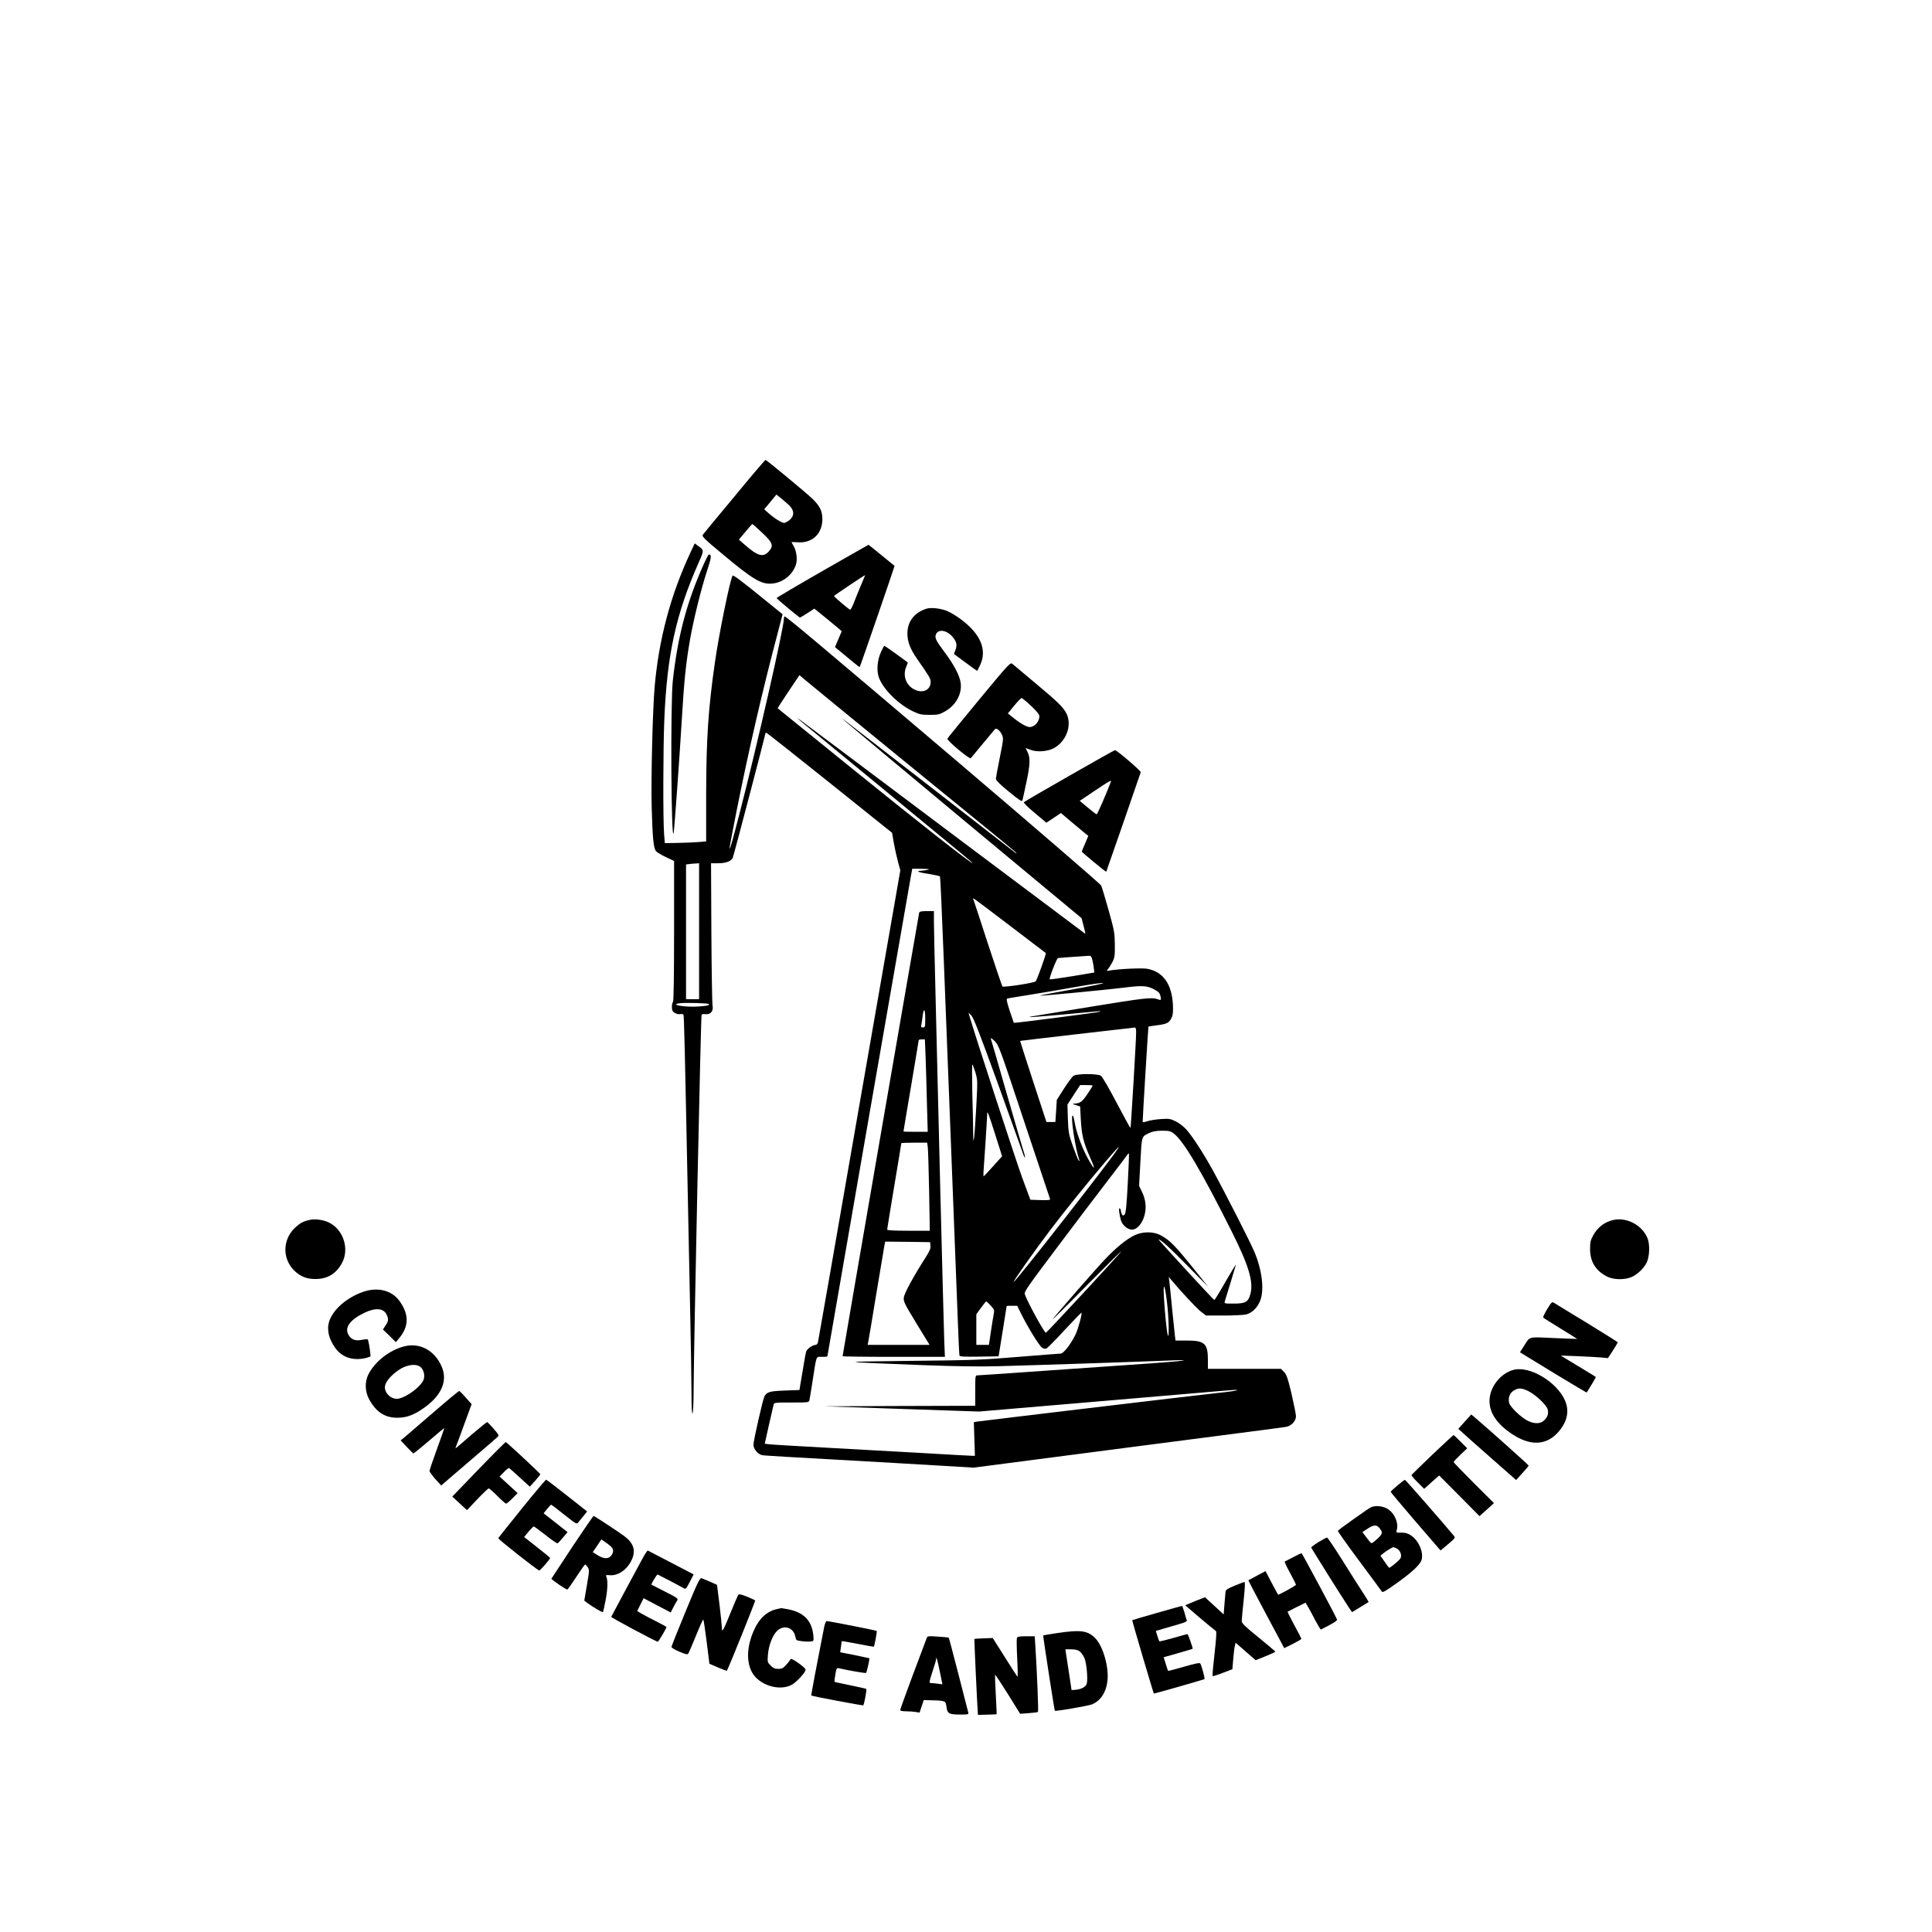 <?xml version="1.0" standalone="no"?>
<!DOCTYPE svg PUBLIC "-//W3C//DTD SVG 20010904//EN"
 "http://www.w3.org/TR/2001/REC-SVG-20010904/DTD/svg10.dtd">
<svg version="1.0" xmlns="http://www.w3.org/2000/svg"
 width="1777pt" height="1777pt" viewBox="0 0 1777 1777"
 preserveAspectRatio="xMidYMid meet">
<g transform="translate(0,1777) scale(0.1,-0.1)"
fill="#000000" stroke="none">
<path d="M6755 13203 c-154 -185 -285 -343 -291 -352 -10 -14 16 -40 174 -171
290 -243 366 -288 468 -277 97 10 184 80 215 174 15 46 5 126 -21 170 -11 19
-20 35 -20 37 0 1 29 0 63 -2 129 -8 221 80 221 213 0 74 -23 121 -91 187 -57
55 -423 358 -432 358 -4 0 -133 -151 -286 -337z m500 -78 c60 -56 53 -114 -18
-155 -25 -14 -30 -13 -69 8 -24 13 -65 42 -91 65 l-48 42 56 68 56 68 41 -32
c22 -18 55 -47 73 -64z m-247 -253 c100 -93 110 -121 64 -173 -53 -59 -102
-45 -226 64 l-50 44 60 71 c32 39 61 72 64 72 3 0 42 -35 88 -78z"/>
<path d="M6345 12676 c-179 -387 -286 -789 -324 -1226 -18 -206 -34 -847 -27
-1105 8 -288 17 -379 41 -405 9 -10 50 -35 91 -54 l74 -35 0 -645 c0 -419 -4
-647 -10 -651 -5 -3 -10 -24 -10 -45 0 -31 5 -43 25 -56 14 -9 36 -14 50 -12
14 3 28 1 31 -4 6 -9 12 -260 44 -1853 6 -297 15 -736 20 -975 5 -239 10 -529
10 -645 0 -139 4 -205 10 -195 5 8 10 109 10 230 1 360 66 3426 73 3436 3 6
19 9 36 6 45 -6 75 29 65 76 -4 21 -9 324 -11 675 l-3 637 65 0 c70 0 117 17
134 48 8 15 301 1132 301 1147 0 3 4 5 9 5 4 0 266 -207 582 -460 l574 -460
16 -93 c9 -50 26 -128 38 -172 l22 -80 -376 -2155 c-206 -1185 -377 -2167
-381 -2182 -3 -17 -12 -28 -22 -28 -27 0 -80 -37 -87 -61 -4 -12 -20 -97 -34
-188 l-28 -166 -134 -5 c-137 -5 -163 -12 -187 -51 -14 -23 -102 -408 -102
-448 0 -40 43 -89 83 -96 18 -3 318 -21 667 -40 349 -20 779 -44 955 -55 l320
-19 1420 185 c781 101 1435 186 1454 190 48 8 91 54 91 97 0 19 -19 113 -41
208 -35 146 -46 178 -70 201 l-27 28 -336 0 -336 0 0 80 c0 153 -29 180 -194
180 l-104 0 -6 48 c-3 26 -15 139 -26 252 -11 113 -22 223 -25 245 l-5 40 21
-25 c89 -107 232 -260 272 -292 l49 -38 166 0 c92 0 184 5 204 10 53 15 97 56
124 115 45 96 26 281 -46 455 -36 88 -276 558 -385 756 -89 161 -185 309 -244
376 -24 26 -66 59 -97 74 -51 25 -62 26 -138 21 -45 -3 -101 -12 -124 -20 -29
-10 -42 -11 -42 -3 0 42 51 870 53 873 2 2 38 7 80 13 89 11 111 22 133 69 13
27 15 54 12 125 -11 186 -91 298 -234 325 -46 9 -255 0 -344 -15 -33 -6 -34
-5 -19 13 9 10 27 38 40 63 21 40 24 58 23 160 -1 108 -4 127 -57 317 -31 111
-62 214 -69 228 -6 14 -606 531 -1332 1149 -1262 1072 -1564 1326 -1579 1326
-4 0 -7 -10 -7 -22 0 -82 -252 -1190 -406 -1783 -115 -446 -121 -442 -28 22
108 542 236 1098 373 1615 l49 188 -227 184 c-157 127 -228 180 -233 171 -24
-41 -125 -535 -162 -795 -62 -430 -80 -708 -81 -1217 l0 -432 -70 -6 c-38 -3
-124 -7 -190 -8 l-120 -2 -7 85 c-10 134 -9 770 2 1045 24 599 107 980 317
1452 50 112 50 113 -9 154 l-28 21 -45 -96z m1905 -1852 c437 -357 864 -705
948 -773 83 -68 152 -126 152 -128 0 -3 -6 -1 -12 4 -7 6 -175 136 -373 290
-684 531 -1160 900 -1190 923 l-30 22 31 -28 c17 -16 513 -429 1101 -919
l1071 -890 19 -73 c11 -40 17 -71 14 -70 -3 2 -584 437 -1291 968 -706 531
-1303 978 -1325 994 -56 41 -24 11 70 -65 73 -59 1217 -1001 1428 -1176 49
-40 86 -73 83 -73 -18 0 -507 384 -1106 869 -377 305 -686 555 -687 556 -2 1
43 70 98 153 l102 152 51 -43 c28 -24 409 -336 846 -693z m-1820 -1619 l0
-625 -60 0 -60 0 0 619 0 620 33 4 c17 2 44 5 60 5 l27 2 0 -625z m2105 565
c-16 -4 -46 -8 -65 -9 -55 -2 -17 -17 83 -31 48 -8 90 -17 93 -22 3 -4 18
-342 34 -751 32 -797 113 -2916 131 -3367 5 -151 12 -281 14 -288 4 -10 45
-12 182 -10 l178 3 37 230 c20 127 37 231 37 233 1 1 23 2 49 2 l48 0 38 -77
c60 -122 165 -292 191 -309 18 -11 29 -13 43 -5 10 6 86 82 167 171 82 88 150
158 152 156 8 -8 -29 -143 -52 -195 -40 -86 -112 -181 -139 -181 -12 0 -186
-14 -387 -30 -333 -28 -417 -31 -999 -37 -685 -8 -686 -8 115 -39 305 -11 529
-15 695 -10 310 8 1367 43 1565 52 251 11 157 -4 -161 -26 -164 -11 -584 -41
-933 -65 -349 -25 -645 -45 -658 -45 -23 0 -23 0 -23 -140 l0 -140 -692 -2
-693 -3 710 -24 710 -24 1025 87 c564 48 1097 93 1184 101 88 8 162 13 164 11
6 -6 -41 -14 -203 -31 -229 -25 -2147 -254 -2184 -260 l-34 -6 5 -155 5 -154
-26 0 c-14 0 -217 11 -451 25 -234 13 -639 36 -900 50 -261 14 -493 28 -516
31 l-40 5 37 167 c21 92 41 177 44 190 5 22 8 22 165 22 157 0 160 0 165 23 3
12 16 94 30 182 37 238 28 215 86 215 27 0 49 2 49 5 0 8 760 4375 771 4433
l10 52 87 -1 c62 -1 78 -4 57 -9z m785 -538 c162 -124 297 -226 299 -228 6 -5
-81 -248 -93 -260 -14 -15 -296 -58 -306 -47 -4 4 -64 182 -134 395 -69 213
-129 395 -133 405 -8 21 -39 43 367 -265z m729 -299 c6 -27 12 -61 13 -78 l3
-30 -203 -34 c-112 -18 -205 -31 -207 -29 -8 8 64 193 76 196 12 2 61 6 286
21 17 1 23 -7 32 -46z m31 -223 c-47 -10 -183 -35 -302 -56 -120 -21 -216 -40
-214 -42 5 -4 613 54 766 73 170 22 217 20 280 -12 44 -23 56 -34 63 -62 10
-41 7 -44 -27 -31 -51 19 -127 10 -615 -70 -267 -44 -503 -83 -524 -86 -101
-16 -3 -10 283 16 349 33 335 32 328 25 -6 -6 -789 -107 -793 -103 -1 2 -18
52 -38 111 -25 76 -32 109 -24 112 7 3 100 18 207 35 107 17 290 48 405 69
220 40 364 55 205 21z m-3562 -174 c11 -12 -7 -17 -85 -23 -133 -10 -288 17
-175 30 47 6 252 0 260 -7z m2656 -721 c117 -325 221 -614 231 -643 9 -29 19
-51 22 -48 3 2 -4 33 -16 68 -11 35 -81 275 -156 535 -74 260 -138 480 -142
490 -3 10 12 0 35 -22 39 -39 45 -56 272 -740 128 -385 235 -706 238 -713 3
-10 -16 -12 -88 -10 l-93 3 -74 200 c-55 148 -422 1273 -488 1495 l-7 25 26
-25 c20 -20 76 -164 240 -615z m1276 458 c0 -66 -48 -874 -52 -878 -2 -2 -59
102 -127 231 -67 129 -133 241 -144 249 -30 21 -224 21 -253 0 -12 -8 -51 -61
-88 -118 l-66 -104 -6 -101 -7 -102 -41 0 -41 0 -122 372 c-67 205 -121 373
-120 374 2 2 1004 118 1055 123 8 1 12 -14 12 -46z m-1479 -365 c21 -72 21
-77 9 -308 -7 -129 -16 -260 -20 -290 -7 -50 -8 -45 -9 45 0 55 -4 218 -8 363
-3 144 -3 262 0 262 3 0 16 -33 28 -72z m1079 -123 c0 -3 -22 -39 -49 -79 -49
-72 -66 -84 -121 -87 -20 -1 -17 -4 15 -13 l40 -13 6 -119 c8 -146 24 -211 88
-356 52 -116 40 -117 -23 -3 -48 86 -101 225 -116 305 -16 83 -19 94 -26 87
-17 -17 28 -305 62 -403 5 -13 4 -16 -4 -9 -6 6 -29 64 -53 130 -39 112 -42
128 -47 253 l-4 132 58 90 59 90 58 0 c31 0 57 -2 57 -5z m-896 -451 l63 -199
-81 -90 c-44 -49 -83 -91 -87 -93 -4 -2 -5 16 -3 40 5 57 34 508 34 532 0 37
11 8 74 -190z m1641 11 c91 -68 257 -349 534 -902 158 -316 203 -465 171 -578
-20 -71 -45 -85 -152 -85 -88 0 -89 0 -82 23 17 52 96 314 101 332 2 11 -40
-58 -94 -152 -54 -95 -101 -172 -104 -170 -11 4 -519 557 -513 557 20 0 98
-71 267 -243 l189 -192 -88 110 c-218 273 -263 319 -354 366 -67 34 -166 32
-240 -5 -75 -39 -159 -107 -260 -212 -85 -89 -444 -499 -488 -558 -13 -17 122
116 300 297 178 180 326 327 331 327 8 0 -680 -743 -693 -748 -13 -5 -174 290
-195 356 -6 20 36 80 273 395 153 205 366 485 471 622 106 138 196 257 201
265 5 8 11 13 13 10 3 -3 -2 -126 -10 -275 -11 -205 -18 -274 -29 -285 -13
-13 -16 -13 -24 0 -5 8 -10 23 -10 32 0 9 -5 20 -11 24 -12 7 -5 -56 12 -113
14 -43 62 -83 101 -83 44 0 92 53 113 125 22 74 14 150 -22 224 l-26 54 12
221 c13 244 9 231 86 267 28 13 63 19 114 19 63 0 79 -4 106 -25z m-511 -137
c-58 -96 -942 -1228 -960 -1228 -10 0 188 281 335 475 127 168 348 442 490
608 125 146 154 177 135 145z m450 -1418 c17 -140 21 -346 7 -300 -10 30 -28
213 -36 355 -8 144 10 109 29 -55z m-1621 -29 c32 -36 35 -42 27 -78 -4 -21
-16 -93 -26 -160 l-18 -123 -58 0 -58 0 0 141 0 141 43 59 c23 32 45 59 48 59
4 0 23 -18 42 -39z"/>
<path d="M8455 9378 c-4 -13 -705 -4071 -705 -4082 0 -3 212 -6 471 -6 l470 0
-6 148 c-3 81 -19 696 -36 1367 -16 671 -36 1483 -44 1805 -8 322 -15 629 -15
683 l0 97 -65 0 c-44 0 -67 -4 -70 -12z m55 -978 c0 -75 -1 -80 -21 -80 -17 0
-20 4 -15 23 3 13 8 49 12 80 10 83 24 70 24 -23z m4 -367 c3 -98 9 -289 12
-425 l7 -248 -112 0 c-61 0 -111 1 -111 3 0 2 31 190 70 418 38 227 70 417 70
422 0 4 13 7 29 7 l28 0 7 -177z m20 -820 c3 -27 8 -209 12 -405 l6 -358 -196
0 c-130 0 -196 4 -196 10 0 6 29 186 65 400 36 214 65 392 65 395 0 3 54 5
119 5 l119 0 6 -47z m24 -901 c3 -26 -8 -50 -46 -110 -113 -177 -195 -328
-199 -367 -4 -37 6 -56 116 -237 l121 -198 -285 0 -285 0 5 23 c3 12 37 213
75 447 39 234 73 437 76 453 l6 27 206 -2 207 -3 3 -33z"/>
<path d="M7563 12517 c-232 -133 -421 -245 -420 -248 3 -9 207 -179 215 -179
3 0 34 19 69 41 l63 41 93 -75 c50 -42 107 -88 126 -104 l33 -29 -31 -73 -31
-73 28 -23 c123 -103 197 -163 199 -161 5 4 323 929 321 931 -2 1 -56 45 -120
98 -65 53 -119 97 -120 96 -2 0 -193 -110 -425 -242z m350 -144 c-25 -60 -54
-132 -65 -161 -12 -29 -25 -51 -29 -50 -15 6 -149 119 -148 126 0 5 278 191
286 192 1 0 -19 -48 -44 -107z"/>
<path d="M6467 12568 c-152 -342 -235 -657 -279 -1063 -22 -205 -15 -1512 8
-1395 7 33 55 705 74 1025 22 375 39 535 76 748 32 185 103 472 157 636 41
122 44 151 16 151 -3 0 -27 -46 -52 -102z"/>
<path d="M8520 12171 c-113 -37 -175 -120 -174 -231 1 -74 26 -139 89 -230
115 -165 125 -182 125 -213 -1 -73 -71 -107 -147 -70 -79 37 -112 127 -78 210
8 19 15 37 15 38 0 4 -210 155 -216 155 -3 0 -17 -26 -31 -57 -37 -81 -43
-183 -14 -248 48 -109 182 -238 311 -299 57 -27 76 -31 150 -31 76 0 91 3 139
30 102 56 161 162 147 264 -8 65 -63 170 -147 281 -82 110 -94 135 -80 167 23
49 97 38 151 -23 38 -44 46 -76 28 -122 l-14 -37 104 -77 c58 -43 107 -78 109
-78 2 0 15 24 28 53 65 139 6 283 -173 418 -36 27 -89 60 -119 74 -57 28 -160
41 -203 26z"/>
<path d="M9006 11335 c-158 -191 -289 -352 -292 -359 -6 -17 204 -192 215
-180 4 5 54 65 111 134 57 69 107 129 111 133 12 15 46 -11 63 -48 17 -34 16
-41 -18 -213 -20 -97 -36 -186 -36 -197 1 -13 42 -54 120 -117 95 -78 120 -94
124 -80 2 9 19 81 35 160 36 166 39 233 12 285 -10 20 -18 37 -16 37 1 0 19
-7 38 -15 59 -24 154 -19 215 11 116 58 175 210 122 319 -29 59 -80 109 -290
284 -102 85 -194 163 -206 173 -21 18 -22 18 -308 -327z m477 -57 c53 -50 77
-80 77 -96 0 -37 -27 -78 -60 -92 -26 -11 -36 -10 -72 6 -22 10 -67 39 -99 65
l-59 47 57 70 c32 39 63 71 69 71 6 1 45 -32 87 -71z"/>
<path d="M9836 10635 c-225 -128 -413 -238 -418 -243 -6 -6 32 -43 99 -99
l107 -90 67 44 67 45 98 -83 c55 -45 111 -92 126 -105 l28 -22 -30 -71 c-17
-38 -30 -72 -30 -74 0 -6 221 -189 225 -185 2 3 310 891 317 915 3 13 -219
203 -237 203 -5 0 -194 -106 -419 -235z m381 -57 c-43 -114 -124 -298 -130
-298 -4 0 -41 28 -82 62 l-74 62 137 92 c138 93 158 104 149 82z"/>
<path d="M2850 6550 c-59 -12 -88 -28 -134 -70 -117 -108 -122 -284 -11 -395
57 -56 116 -80 200 -79 108 1 187 49 240 146 73 134 10 318 -129 378 -51 22
-120 30 -166 20z"/>
<path d="M14843 6550 c-81 -17 -147 -66 -189 -142 -25 -46 -29 -63 -29 -128 1
-116 51 -197 155 -251 61 -31 165 -33 231 -3 53 25 110 80 135 132 26 54 30
162 9 219 -47 121 -186 198 -312 173z"/>
<path d="M3340 5888 c-183 -64 -322 -207 -322 -331 0 -62 18 -114 60 -177 62
-93 164 -129 285 -101 21 5 41 12 44 15 5 4 -12 119 -22 152 -2 8 -17 8 -53 1
-61 -13 -101 1 -126 44 -40 68 12 140 147 205 103 49 177 42 205 -21 17 -38
15 -58 -12 -97 l-24 -36 60 -58 59 -59 29 35 c93 111 94 222 2 347 -71 96
-200 127 -332 81z"/>
<path d="M14231 5730 c-23 -38 -40 -73 -37 -78 2 -4 75 -50 160 -102 85 -52
154 -95 153 -95 -1 -1 -98 3 -215 8 -241 11 -218 18 -276 -75 l-36 -56 306
-187 c168 -102 307 -185 308 -183 33 51 86 141 84 143 -2 2 -75 47 -163 100
l-160 97 160 -6 c88 -4 186 -9 217 -12 l57 -6 46 70 c25 39 45 73 45 76 0 2
-127 82 -282 177 -156 94 -292 178 -303 185 -19 13 -24 9 -64 -56z"/>
<path d="M3712 5385 c-136 -38 -261 -137 -323 -255 -35 -68 -33 -158 6 -230
64 -117 144 -170 260 -170 85 0 155 26 248 93 161 115 217 249 158 381 -66
149 -205 221 -349 181z m159 -191 c25 -23 38 -72 27 -108 -16 -60 -144 -160
-230 -180 -59 -14 -128 43 -128 104 0 44 49 105 127 159 75 51 163 62 204 25z"/>
<path d="M13923 5171 c-123 -32 -222 -159 -223 -286 0 -111 69 -213 206 -304
166 -111 312 -107 421 11 89 98 111 199 66 300 -77 170 -323 316 -470 279z
m138 -198 c65 -33 165 -127 174 -166 10 -38 0 -69 -31 -100 -34 -34 -89 -36
-152 -5 -59 28 -160 125 -171 163 -12 46 5 93 42 115 43 27 73 25 138 -7z"/>
<path d="M3985 4778 c-126 -109 -246 -212 -265 -228 l-35 -28 55 -59 c30 -32
58 -59 61 -61 4 -2 69 51 145 116 77 66 140 119 141 118 1 -1 -29 -87 -67
-191 -38 -105 -70 -197 -69 -205 0 -8 24 -41 53 -74 l54 -59 248 213 c137 117
258 221 268 231 18 17 17 19 -34 78 -29 34 -56 61 -60 61 -4 0 -62 -48 -131
-106 -68 -58 -133 -114 -143 -123 -18 -15 -19 -15 -12 4 5 11 39 103 76 205
l68 185 -53 59 c-28 33 -56 61 -61 62 -5 1 -112 -88 -239 -198z"/>
<path d="M13472 4694 l-59 -66 41 -37 c22 -21 142 -127 266 -236 l225 -198 57
63 c32 35 58 66 58 70 0 6 -383 348 -501 448 l-27 22 -60 -66z"/>
<path d="M13174 4390 c-104 -99 -190 -184 -192 -188 -1 -4 25 -34 58 -67 l59
-59 69 62 69 61 186 -187 185 -187 67 60 66 60 -186 185 c-102 102 -185 188
-185 193 0 4 28 34 63 67 l62 59 -60 60 c-33 34 -62 61 -66 61 -3 0 -91 -81
-195 -180z"/>
<path d="M4402 4256 l-242 -251 67 -62 68 -63 95 100 c52 55 100 100 105 100
6 0 42 -31 80 -70 38 -38 74 -70 80 -70 6 0 32 22 59 49 l47 48 -83 76 -83 76
40 41 c21 22 43 39 47 38 4 -2 48 -41 99 -88 l92 -84 49 54 c26 29 48 57 48
60 0 7 -308 294 -318 296 -4 1 -116 -111 -250 -250z"/>
<path d="M4800 3895 c-118 -146 -216 -269 -217 -273 -3 -9 363 -297 377 -297
9 0 100 104 100 115 0 3 -54 48 -120 99 l-119 94 40 49 c23 26 44 48 48 48 5
0 54 -36 110 -80 56 -45 105 -78 110 -75 5 3 28 27 50 54 l41 49 -110 87 -110
86 32 40 c17 21 34 39 37 39 4 0 58 -41 120 -91 111 -88 115 -90 130 -71 9 11
31 38 49 60 l32 40 -185 146 c-101 80 -188 146 -192 146 -5 0 -105 -119 -223
-265z"/>
<path d="M12853 4107 c-34 -29 -62 -55 -62 -58 -1 -3 91 -112 202 -242 112
-129 216 -250 230 -267 l27 -31 69 58 c59 49 68 60 57 73 -117 140 -449 520
-454 519 -4 0 -35 -23 -69 -52z"/>
<path d="M12605 3904 c-37 -21 -293 -203 -300 -214 -2 -4 86 -128 196 -276
110 -148 204 -275 209 -283 6 -12 37 6 143 82 142 102 212 169 223 212 18 71
-28 176 -97 222 -31 20 -53 27 -90 26 -46 -1 -49 1 -43 21 21 64 -18 157 -82
197 -47 29 -119 35 -159 13z m84 -190 c35 -44 29 -57 -55 -127 -21 -17 -22
-16 -62 37 l-41 54 47 31 c58 38 84 39 111 5z m155 -185 c34 -16 53 -63 37
-92 -10 -19 -92 -87 -104 -87 -2 0 -21 25 -42 56 l-38 55 29 24 c23 19 81 54
91 55 1 0 13 -5 27 -11z"/>
<path d="M5265 3544 c-104 -158 -191 -290 -193 -294 -3 -8 132 -100 146 -100
4 0 41 52 82 115 41 63 78 115 82 115 4 0 15 -11 24 -25 15 -23 15 -34 -8
-166 l-24 -141 30 -23 c50 -37 137 -88 142 -83 2 3 14 54 25 114 19 102 21
180 5 215 -5 12 0 14 29 11 78 -9 164 50 206 142 39 86 17 154 -71 219 -49 36
-264 178 -280 184 -3 1 -90 -126 -195 -283z m353 3 c27 -25 28 -54 3 -86 -25
-32 -69 -30 -125 5 l-44 28 40 58 39 59 32 -22 c18 -12 42 -31 55 -42z"/>
<path d="M12128 3587 c-37 -23 -67 -46 -68 -50 0 -6 286 -462 354 -564 l22
-31 74 45 c41 25 76 46 78 48 1 1 -21 39 -50 83 -29 44 -114 177 -188 296 -74
118 -139 215 -145 214 -5 0 -40 -19 -77 -41z"/>
<path d="M5922 3458 c-29 -52 -294 -546 -300 -559 -3 -7 413 -229 428 -229 7
0 80 123 80 135 0 3 -42 26 -92 51 -51 26 -112 57 -135 71 l-42 25 29 59 30
59 125 -66 124 -65 22 43 c12 24 28 53 36 64 13 21 10 24 -109 84 -68 35 -124
64 -126 65 -5 4 50 96 57 93 48 -23 221 -114 237 -124 20 -14 23 -12 58 55
l36 70 -207 108 c-114 59 -211 109 -214 111 -4 2 -20 -21 -37 -50z"/>
<path d="M11895 3448 c-38 -20 -74 -39 -78 -40 -4 -2 17 -49 48 -104 30 -56
55 -106 55 -110 0 -8 -162 -97 -165 -91 -1 1 -27 50 -59 109 l-56 107 -78 -41
c-42 -23 -78 -42 -80 -43 -1 -1 72 -142 164 -313 l166 -311 79 39 c43 22 79
43 79 46 0 3 -29 60 -65 126 -36 67 -64 122 -62 124 1 1 39 20 84 43 l81 40
25 -42 c13 -23 44 -79 67 -125 24 -45 46 -81 50 -80 103 52 151 81 148 91 -5
20 -319 606 -326 610 -4 2 -38 -14 -77 -35z"/>
<path d="M6306 2948 c-71 -171 -129 -318 -130 -325 -1 -8 30 -27 73 -45 60
-25 75 -28 82 -17 5 8 37 82 71 166 34 84 64 150 67 147 3 -3 17 -96 31 -206
l25 -201 79 -34 c43 -18 80 -32 81 -31 11 12 264 641 261 647 -3 4 -37 20 -77
36 -58 23 -73 25 -80 14 -5 -8 -36 -81 -70 -164 -66 -163 -79 -185 -79 -139 0
16 -10 112 -22 213 l-23 184 -60 27 c-34 15 -70 30 -81 34 -17 5 -33 -27 -148
-306z"/>
<path d="M11355 3185 c-65 -27 -81 -37 -83 -56 -1 -13 -6 -65 -10 -116 l-7
-92 -86 79 -86 79 -89 -35 c-49 -20 -90 -37 -92 -38 -2 -3 258 -222 282 -238
7 -4 2 -72 -13 -208 -13 -111 -21 -204 -18 -206 3 -3 45 10 93 29 l89 34 8 94
c4 52 11 107 15 122 l7 28 92 -81 92 -80 90 36 c50 20 91 39 91 43 -1 3 -70
62 -155 131 -125 101 -154 130 -154 150 0 14 8 100 18 193 12 113 14 167 7
166 -6 0 -47 -16 -91 -34z"/>
<path d="M10642 2935 c-123 -35 -226 -65 -228 -67 -3 -3 194 -669 199 -675 3
-2 461 129 466 133 5 5 -27 125 -38 142 -6 11 -39 4 -151 -28 -78 -23 -144
-40 -146 -38 -2 2 -12 31 -22 65 l-19 60 133 38 c74 21 134 39 134 40 0 16
-43 135 -48 135 -4 0 -63 -16 -131 -36 -68 -19 -125 -33 -128 -30 -2 2 -11 25
-18 50 l-14 45 67 20 c37 11 102 30 145 42 62 18 77 26 72 38 -4 9 -13 42 -22
74 -9 31 -19 57 -22 56 -3 0 -107 -29 -229 -64z"/>
<path d="M7150 2971 c-91 -19 -163 -81 -211 -186 -69 -147 -77 -294 -23 -395
63 -118 249 -178 365 -117 44 23 129 116 129 140 -1 19 -133 113 -138 97 -3
-7 -20 -30 -39 -51 -30 -33 -42 -39 -75 -39 -31 0 -46 7 -70 31 -29 29 -30 33
-25 97 6 85 41 178 83 220 62 62 153 34 169 -51 7 -34 9 -36 59 -42 28 -4 65
-5 81 -3 28 3 30 5 27 43 -10 145 -86 226 -237 254 -32 6 -59 10 -59 10 -1 -1
-17 -4 -36 -8z"/>
<path d="M7581 2808 c-61 -309 -122 -630 -119 -633 6 -6 471 -94 478 -90 8 5
34 145 28 151 -3 2 -69 17 -147 33 -78 16 -143 30 -145 32 -2 2 1 32 7 67 10
56 13 63 32 58 86 -20 247 -48 251 -43 7 7 34 130 30 135 -2 1 -63 14 -136 29
l-132 26 7 51 c3 28 7 51 8 52 1 1 67 -11 147 -26 80 -16 146 -27 147 -26 6 5
31 141 27 145 -4 5 -441 91 -461 91 -6 0 -16 -24 -22 -52z"/>
<path d="M9721 2749 c-68 -10 -125 -20 -126 -21 -3 -4 103 -689 107 -693 8 -7
308 45 343 59 81 34 132 116 142 225 11 124 -42 308 -110 380 -71 74 -135 83
-356 50z m211 -169 c14 -11 33 -39 43 -62 19 -46 32 -190 21 -232 -7 -30 -48
-53 -101 -58 l-39 -3 -21 140 c-12 77 -25 161 -29 188 l-7 47 54 0 c39 0 61
-6 79 -20z"/>
<path d="M8522 2699 c-5 -13 -62 -164 -126 -335 -64 -171 -116 -316 -116 -322
0 -8 19 -12 53 -12 28 0 68 -3 88 -6 l37 -6 19 57 19 58 80 -2 c120 -3 122 -5
130 -63 8 -60 23 -68 130 -68 67 0 75 2 70 18 -3 9 -43 167 -90 351 -47 183
-87 335 -90 338 -2 2 -47 7 -100 10 -94 6 -96 6 -104 -18z m122 -303 l24 -118
-45 6 c-25 3 -54 6 -63 6 -15 0 -14 12 16 103 19 56 34 108 34 116 0 35 12 -4
34 -113z"/>
<path d="M9353 2704 c-3 -9 -2 -94 3 -190 5 -95 6 -170 2 -166 -4 4 -57 86
-117 182 l-110 174 -83 -3 c-46 -1 -84 -4 -86 -6 -2 -2 25 -590 31 -669 l2
-29 85 2 c47 1 86 3 87 4 1 1 -3 83 -8 181 -6 98 -8 180 -6 182 2 2 55 -78
117 -177 l113 -182 79 6 c44 3 82 8 85 11 6 5 -10 394 -24 604 l-6 92 -79 0
c-63 0 -80 -3 -85 -16z"/>
</g>
</svg>
